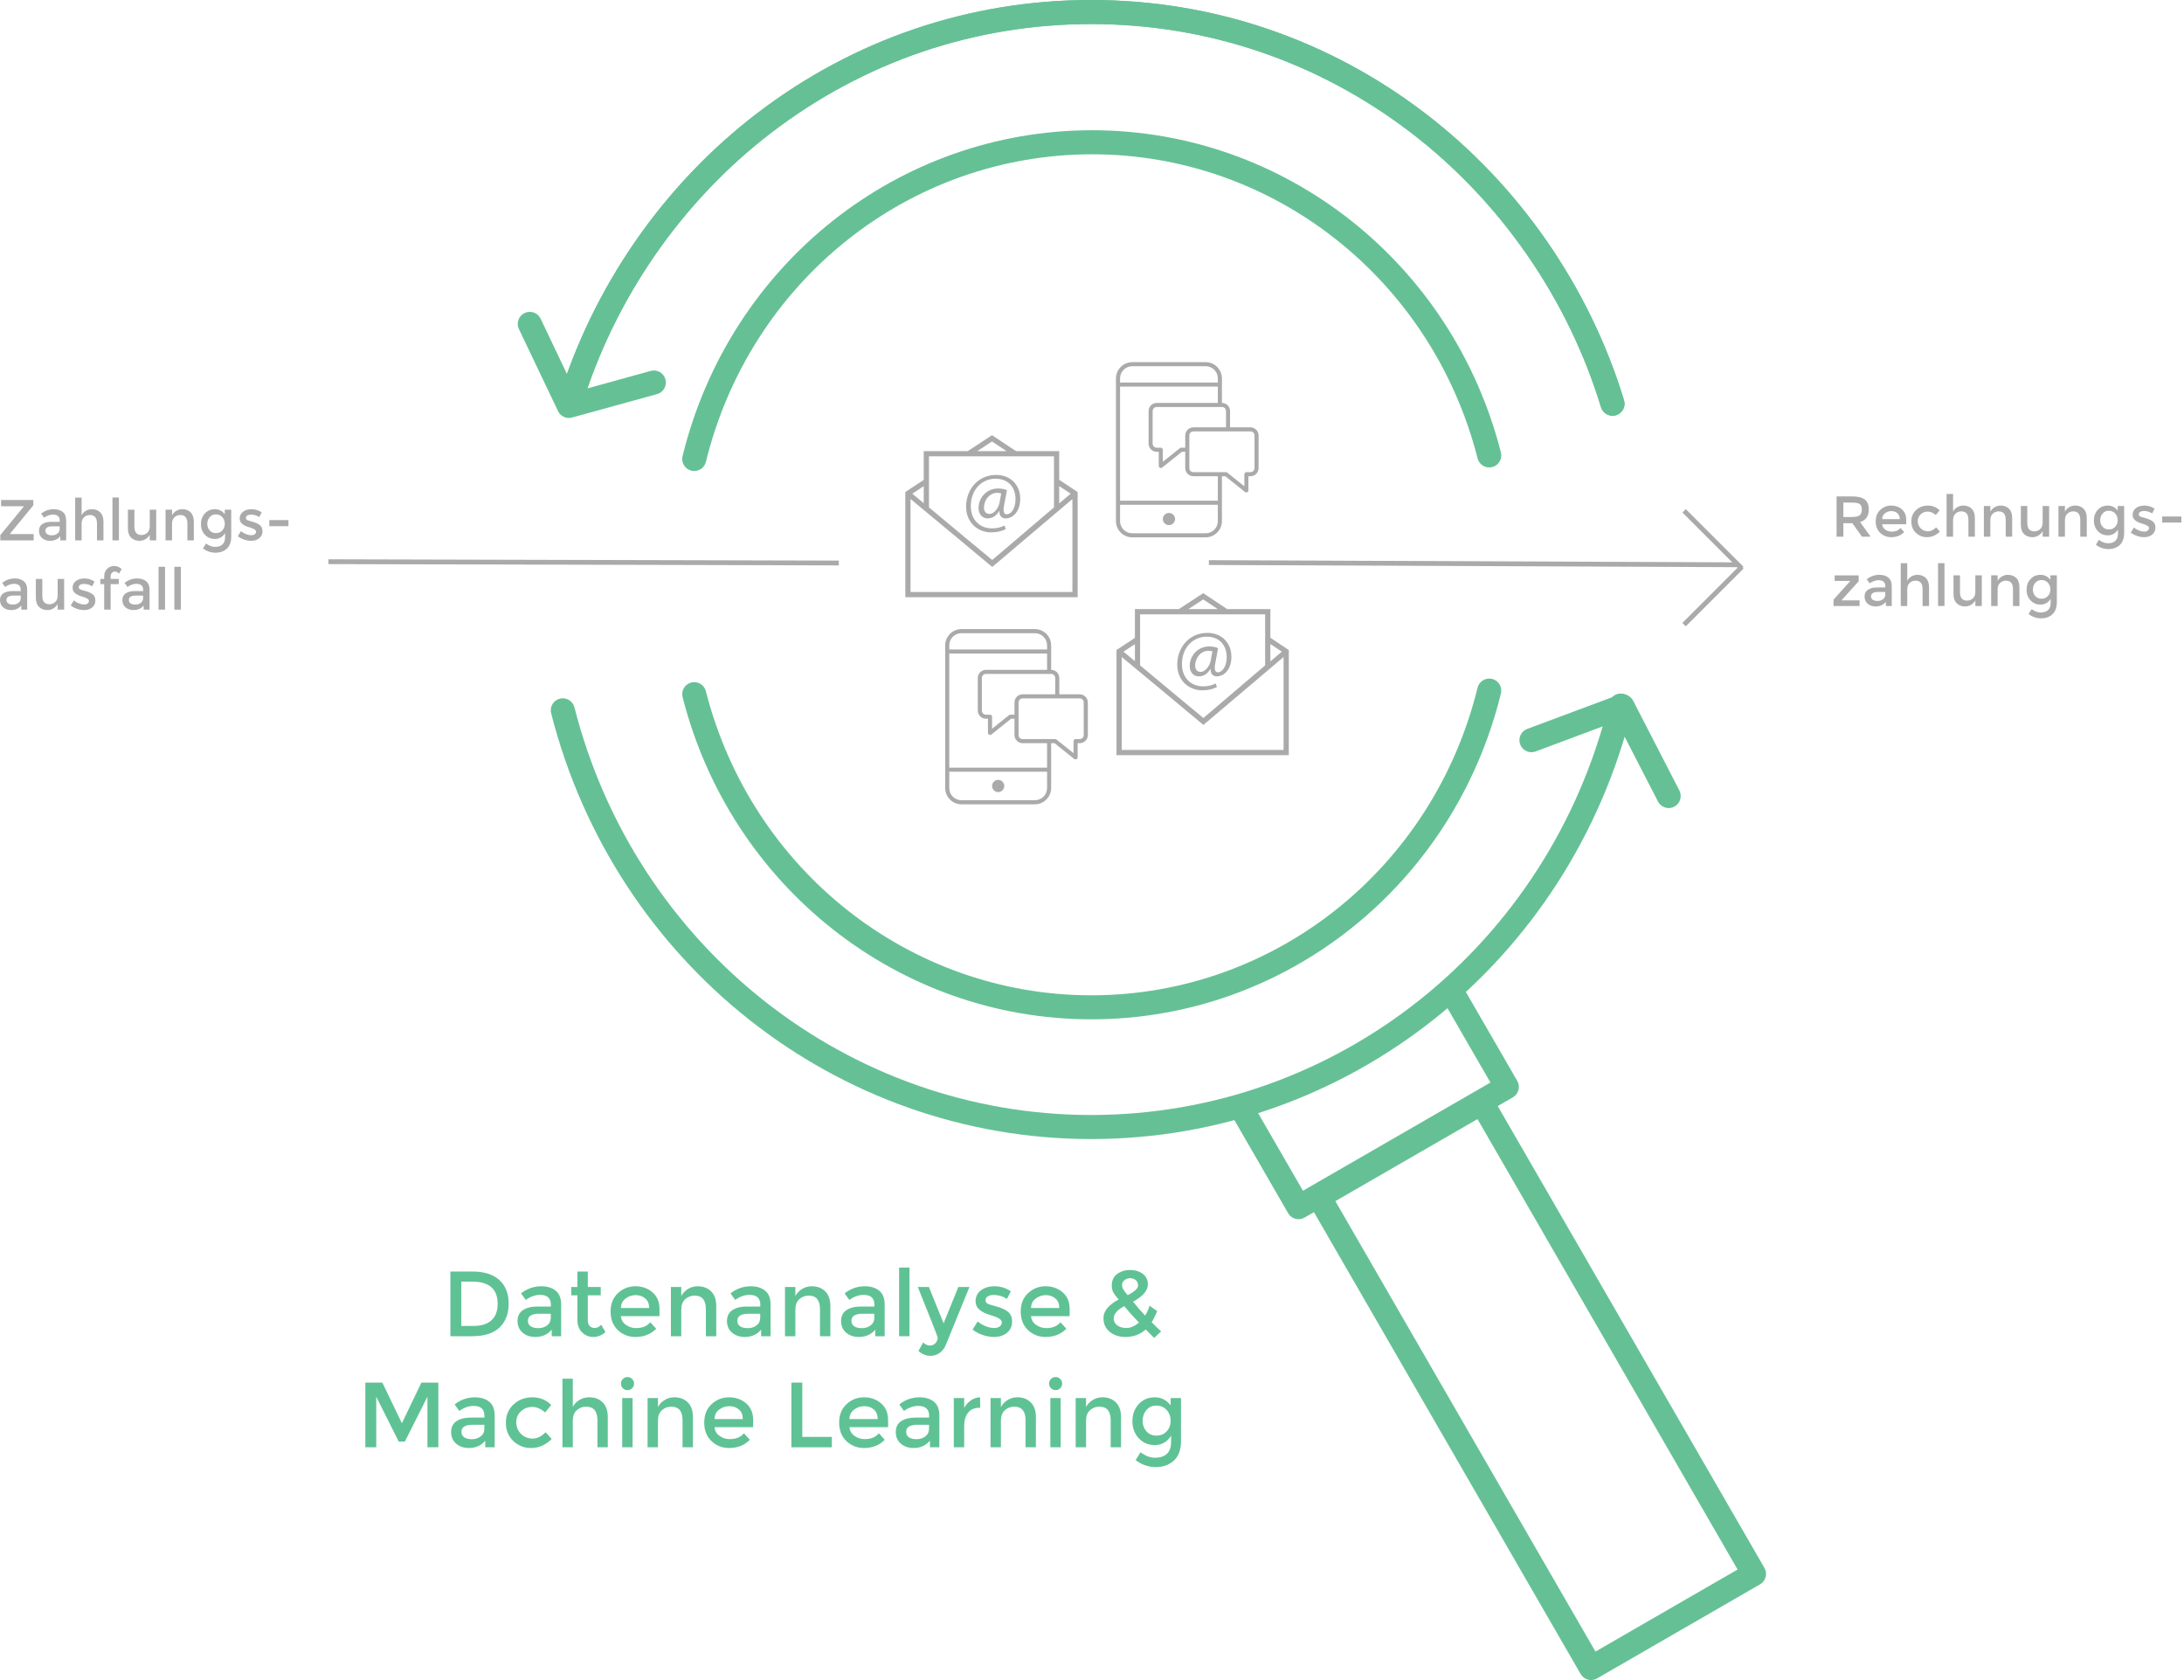 <?xml version="1.0" encoding="utf-8"?>
<svg height="500" width="650" xmlns:xlink="http://www.w3.org/1999/xlink" xmlns="http://www.w3.org/2000/svg" viewBox="0 0 650 500">
    <path fill="#5fc295" fill-rule="evenodd" d="M 148.11 388.03 C 148.11 383.63 145.59 381.42 140.54 381.42 L 137.29 381.42 L 137.29 394.61 L 140.89 394.61 C 143.23 394.61 145.01 394.06 146.25 392.95 C 147.49 391.84 148.11 390.2 148.11 388.03 L 148.11 388.03 Z M 148.61 380.94 C 150.46 382.62 151.39 384.96 151.39 387.95 C 151.39 390.94 150.49 393.31 148.69 395.05 C 146.89 396.8 144.14 397.67 140.43 397.67 L 134.04 397.67 L 134.04 378.42 L 140.65 378.42 C 144.1 378.42 146.75 379.26 148.61 380.94 L 148.61 380.94 Z M 148.61 380.94" />
    <path fill="#5fc295" fill-rule="evenodd" d="M 163.92 392.22 L 163.92 390.98 L 160.45 390.98 C 158.23 390.98 157.12 391.68 157.12 393.07 C 157.12 393.79 157.39 394.33 157.94 394.71 C 158.5 395.09 159.26 395.27 160.25 395.27 C 161.23 395.27 162.09 395 162.82 394.45 C 163.55 393.9 163.92 393.15 163.92 392.22 L 163.92 392.22 Z M 167.01 397.67 L 164.2 397.67 L 164.2 395.71 C 162.99 397.17 161.36 397.89 159.32 397.89 C 157.8 397.89 156.54 397.46 155.53 396.6 C 154.53 395.73 154.03 394.58 154.03 393.14 C 154.03 391.7 154.57 390.62 155.63 389.91 C 156.7 389.19 158.14 388.83 159.95 388.83 L 163.95 388.83 L 163.95 388.28 C 163.95 386.34 162.87 385.36 160.7 385.36 C 159.34 385.36 157.93 385.86 156.46 386.85 L 155.08 384.92 C 156.86 383.51 158.88 382.8 161.14 382.8 C 162.87 382.8 164.28 383.24 165.37 384.11 C 166.46 384.98 167.01 386.35 167.01 388.22 L 167.01 397.67 Z M 167.01 397.67" />
    <path fill="#5fc295" fill-rule="evenodd" d="M 174.94 385.5 L 174.94 392.93 C 174.94 393.63 175.12 394.19 175.49 394.6 C 175.86 395.01 176.37 395.22 177.03 395.22 C 177.69 395.22 178.33 394.9 178.93 394.25 L 180.2 396.43 C 179.12 397.4 177.92 397.89 176.61 397.89 C 175.29 397.89 174.17 397.44 173.25 396.53 C 172.32 395.62 171.85 394.39 171.85 392.85 L 171.85 385.5 L 170.01 385.5 L 170.01 383.02 L 171.85 383.02 L 171.85 378.42 L 174.94 378.42 L 174.94 383.02 L 178.79 383.02 L 178.79 385.5 L 174.94 385.5 Z M 174.94 385.5" />
    <path fill="#5fc295" fill-rule="evenodd" d="M 184.8 389.27 L 193.2 389.27 C 193.2 388.04 192.82 387.09 192.04 386.44 C 191.27 385.77 190.32 385.44 189.19 385.44 C 188.06 385.44 187.05 385.79 186.15 386.48 C 185.25 387.16 184.8 388.1 184.8 389.27 L 184.8 389.27 Z M 196.28 391.69 L 184.8 391.69 C 184.87 392.76 185.36 393.62 186.26 394.27 C 187.16 394.92 188.19 395.25 189.34 395.25 C 191.18 395.25 192.58 394.67 193.53 393.51 L 195.29 395.44 C 193.71 397.07 191.66 397.89 189.12 397.89 C 187.07 397.89 185.32 397.21 183.88 395.84 C 182.44 394.47 181.72 392.64 181.72 390.33 C 181.72 388.03 182.45 386.2 183.92 384.84 C 185.39 383.48 187.12 382.8 189.11 382.8 C 191.1 382.8 192.8 383.4 194.19 384.6 C 195.59 385.81 196.28 387.46 196.28 389.57 L 196.28 391.69 Z M 196.28 391.69" />
    <path fill="#5fc295" fill-rule="evenodd" d="M 202.76 389.74 L 202.76 397.67 L 199.67 397.67 L 199.67 383.02 L 202.76 383.02 L 202.76 385.69 C 203.25 384.79 203.94 384.09 204.81 383.57 C 205.68 383.06 206.62 382.8 207.63 382.8 C 209.29 382.8 210.62 383.31 211.64 384.31 C 212.66 385.32 213.17 386.78 213.17 388.69 L 213.17 397.67 L 210.08 397.67 L 210.08 389.63 C 210.08 386.93 208.96 385.58 206.72 385.58 C 205.66 385.58 204.73 385.94 203.94 386.64 C 203.15 387.35 202.76 388.38 202.76 389.74" />
    <path fill="#5fc295" fill-rule="evenodd" d="M 226.25 392.22 L 226.25 390.98 L 222.78 390.98 C 220.56 390.98 219.45 391.68 219.45 393.07 C 219.45 393.79 219.72 394.33 220.27 394.71 C 220.83 395.09 221.59 395.27 222.58 395.27 C 223.56 395.27 224.42 395 225.15 394.45 C 225.88 393.9 226.25 393.15 226.25 392.22 L 226.25 392.22 Z M 229.34 397.67 L 226.53 397.67 L 226.53 395.71 C 225.32 397.17 223.69 397.89 221.65 397.89 C 220.13 397.89 218.87 397.46 217.86 396.6 C 216.86 395.73 216.36 394.58 216.36 393.14 C 216.36 391.7 216.9 390.62 217.96 389.91 C 219.03 389.19 220.47 388.83 222.28 388.83 L 226.28 388.83 L 226.28 388.28 C 226.28 386.34 225.2 385.36 223.03 385.36 C 221.67 385.36 220.26 385.86 218.79 386.85 L 217.41 384.92 C 219.19 383.51 221.21 382.8 223.47 382.8 C 225.2 382.8 226.61 383.24 227.7 384.11 C 228.79 384.98 229.34 386.35 229.34 388.22 L 229.34 397.67 Z M 229.34 397.67" />
    <path fill="#5fc295" fill-rule="evenodd" d="M 236.72 389.74 L 236.72 397.67 L 233.63 397.67 L 233.63 383.02 L 236.72 383.02 L 236.72 385.69 C 237.21 384.79 237.9 384.09 238.77 383.57 C 239.64 383.06 240.58 382.8 241.59 382.8 C 243.25 382.8 244.58 383.31 245.6 384.31 C 246.62 385.32 247.13 386.78 247.13 388.69 L 247.13 397.67 L 244.04 397.67 L 244.04 389.63 C 244.04 386.93 242.92 385.58 240.69 385.58 C 239.62 385.58 238.69 385.94 237.9 386.64 C 237.11 387.35 236.72 388.38 236.72 389.74" />
    <path fill="#5fc295" fill-rule="evenodd" d="M 260.21 392.22 L 260.21 390.98 L 256.74 390.98 C 254.52 390.98 253.41 391.68 253.41 393.07 C 253.41 393.79 253.68 394.33 254.23 394.71 C 254.79 395.09 255.55 395.27 256.54 395.27 C 257.52 395.27 258.38 395 259.11 394.45 C 259.84 393.9 260.21 393.15 260.21 392.22 L 260.21 392.22 Z M 263.3 397.67 L 260.49 397.67 L 260.49 395.71 C 259.28 397.17 257.65 397.89 255.61 397.89 C 254.09 397.89 252.83 397.46 251.82 396.6 C 250.82 395.73 250.32 394.58 250.32 393.14 C 250.32 391.7 250.86 390.62 251.92 389.91 C 252.99 389.19 254.43 388.83 256.24 388.83 L 260.24 388.83 L 260.24 388.28 C 260.24 386.34 259.16 385.36 256.99 385.36 C 255.63 385.36 254.22 385.86 252.75 386.85 L 251.37 384.92 C 253.15 383.51 255.17 382.8 257.43 382.8 C 259.16 382.8 260.57 383.24 261.66 384.11 C 262.75 384.98 263.3 386.35 263.3 388.22 L 263.3 397.67 Z M 263.3 397.67" />
    <path fill="#5fc295" fill-rule="evenodd" d="M 267.59 397.67 L 270.68 397.67 L 270.68 377.24 L 267.59 377.24 L 267.59 397.67 Z M 267.59 397.67" />
    <path fill="#5fc295" fill-rule="evenodd" d="M 276.99 403.51 C 275.64 403.51 274.43 403.02 273.35 402.05 L 274.75 399.54 C 275.4 400.15 276.06 400.45 276.75 400.45 C 277.44 400.45 278 400.2 278.43 399.71 C 278.86 399.21 279.08 398.67 279.08 398.08 C 279.08 397.82 277.1 392.8 273.16 383.02 L 276.46 383.02 L 280.84 393.82 L 285.22 383.02 L 288.53 383.02 L 281.42 400.42 C 281 401.38 280.39 402.13 279.6 402.68 C 278.81 403.23 277.94 403.51 276.99 403.51" />
    <path fill="#5fc295" fill-rule="evenodd" d="M 301.22 393.29 C 301.22 394.69 300.72 395.8 299.71 396.64 C 298.7 397.47 297.4 397.89 295.82 397.89 C 294.76 397.89 293.65 397.7 292.51 397.31 C 291.36 396.93 290.34 396.39 289.46 395.69 L 290.95 393.29 C 292.66 394.58 294.31 395.22 295.91 395.22 C 296.6 395.22 297.16 395.06 297.56 394.74 C 297.96 394.42 298.17 394.01 298.17 393.51 C 298.17 392.78 297.19 392.12 295.25 391.53 C 295.1 391.47 294.99 391.44 294.92 391.42 C 291.87 390.59 290.34 389.22 290.34 387.29 C 290.34 385.93 290.87 384.84 291.93 384.02 C 292.98 383.21 294.36 382.8 296.05 382.8 C 297.73 382.8 299.33 383.3 300.84 384.29 L 299.68 386.57 C 298.49 385.78 297.19 385.39 295.8 385.39 C 295.06 385.39 294.47 385.52 294.01 385.79 C 293.55 386.05 293.32 386.45 293.32 386.99 C 293.32 387.46 293.56 387.81 294.03 388.03 C 294.36 388.2 294.83 388.35 295.43 388.5 C 296.02 388.65 296.55 388.79 297.01 388.94 C 297.47 389.09 297.91 389.25 298.34 389.44 C 298.78 389.62 299.24 389.88 299.74 390.21 C 300.73 390.87 301.22 391.9 301.22 393.29" />
    <path fill="#5fc295" fill-rule="evenodd" d="M 306.87 389.27 L 315.27 389.27 C 315.27 388.04 314.89 387.09 314.11 386.44 C 313.34 385.77 312.39 385.44 311.26 385.44 C 310.13 385.44 309.12 385.79 308.22 386.48 C 307.32 387.16 306.87 388.1 306.87 389.27 L 306.87 389.27 Z M 318.35 391.69 L 306.87 391.69 C 306.94 392.76 307.43 393.62 308.33 394.27 C 309.23 394.92 310.26 395.25 311.41 395.25 C 313.25 395.25 314.65 394.67 315.6 393.51 L 317.36 395.44 C 315.78 397.07 313.73 397.89 311.19 397.89 C 309.14 397.89 307.39 397.21 305.95 395.84 C 304.51 394.47 303.79 392.64 303.79 390.33 C 303.79 388.03 304.52 386.2 305.99 384.84 C 307.46 383.48 309.19 382.8 311.18 382.8 C 313.17 382.8 314.87 383.4 316.26 384.6 C 317.66 385.81 318.35 387.46 318.35 389.57 L 318.35 391.69 Z M 318.35 391.69" />
    <path fill="#5fc295" fill-rule="evenodd" d="M 336.33 380.4 C 335.71 380.4 335.16 380.6 334.67 380.98 C 334.19 381.37 333.94 381.82 333.94 382.33 C 333.94 382.85 334.07 383.31 334.32 383.72 C 334.56 384.14 334.99 384.71 335.6 385.44 C 337.67 384.42 338.71 383.46 338.71 382.58 C 338.71 381.85 338.47 381.3 337.98 380.94 C 337.49 380.58 336.94 380.4 336.33 380.4 M 332.51 394.43 C 333.21 394.96 334.14 395.22 335.29 395.22 C 336.45 395.22 337.68 394.69 338.98 393.62 C 337.13 391.68 335.66 390.04 334.58 388.72 C 332.5 389.84 331.46 391.07 331.46 392.41 C 331.46 393.24 331.81 393.91 332.51 394.43 M 334.91 397.89 C 333.11 397.89 331.57 397.39 330.31 396.39 C 329.04 395.39 328.41 394.02 328.41 392.27 C 328.41 390.2 329.91 388.35 332.92 386.74 C 332.17 385.87 331.64 385.17 331.34 384.62 C 331.04 384.07 330.89 383.37 330.89 382.52 C 330.89 381.06 331.43 379.93 332.51 379.14 C 333.59 378.35 334.87 377.95 336.34 377.95 C 337.81 377.95 339.06 378.33 340.09 379.08 C 341.11 379.84 341.63 380.89 341.63 382.25 C 341.63 384.07 340.16 385.78 337.22 387.4 C 338.69 389.2 339.88 390.57 340.8 391.53 C 341.37 390.69 341.81 389.7 342.12 388.58 L 344.38 390.18 C 343.9 391.45 343.36 392.56 342.76 393.51 C 343.49 394.27 344.43 395.17 345.57 396.24 L 343.5 398.17 L 340.97 395.66 C 339.35 397.15 337.33 397.89 334.91 397.89" />
    <path fill="#5fc295" fill-rule="evenodd" d="M 111.98 430.72 L 108.73 430.72 L 108.73 411.47 L 113.79 411.47 L 119.61 423.56 L 125.42 411.47 L 130.46 411.47 L 130.46 430.72 L 127.21 430.72 L 127.21 415.68 L 120.49 429.04 L 118.67 429.04 L 111.98 415.68 L 111.98 430.72 Z M 111.98 430.72" />
    <path fill="#5fc295" fill-rule="evenodd" d="M 144.15 425.26 L 144.15 424.02 L 140.68 424.02 C 138.45 424.02 137.34 424.72 137.34 426.12 C 137.34 426.83 137.62 427.38 138.17 427.76 C 138.72 428.13 139.49 428.32 140.47 428.32 C 141.45 428.32 142.31 428.04 143.04 427.49 C 143.78 426.94 144.15 426.2 144.15 425.26 L 144.15 425.26 Z M 147.23 430.72 L 144.42 430.72 L 144.42 428.76 C 143.21 430.21 141.59 430.94 139.55 430.94 C 138.02 430.94 136.76 430.5 135.76 429.64 C 134.76 428.78 134.26 427.63 134.26 426.19 C 134.26 424.75 134.79 423.67 135.86 422.95 C 136.92 422.24 138.36 421.88 140.18 421.88 L 144.17 421.88 L 144.17 421.33 C 144.17 419.38 143.09 418.41 140.92 418.41 C 139.56 418.41 138.15 418.9 136.68 419.89 L 135.31 417.97 C 137.09 416.55 139.11 415.85 141.36 415.85 C 143.09 415.85 144.5 416.28 145.59 417.15 C 146.68 418.03 147.23 419.4 147.23 421.27 L 147.23 430.72 Z M 147.23 430.72" />
    <path fill="#5fc295" fill-rule="evenodd" d="M 158.03 430.94 C 155.99 430.94 154.24 430.24 152.77 428.86 C 151.3 427.47 150.56 425.66 150.56 423.42 C 150.56 421.18 151.33 419.36 152.86 417.95 C 154.4 416.55 156.27 415.85 158.47 415.85 C 160.67 415.85 162.54 416.61 164.06 418.13 L 162.24 420.36 C 160.97 419.26 159.7 418.71 158.41 418.71 C 157.13 418.71 156.01 419.14 155.07 419.99 C 154.12 420.84 153.65 421.95 153.65 423.29 C 153.65 424.64 154.12 425.79 155.05 426.72 C 155.99 427.66 157.14 428.13 158.51 428.13 C 159.88 428.13 161.17 427.5 162.38 426.25 L 164.2 428.24 C 162.42 430.04 160.36 430.94 158.03 430.94" />
    <path fill="#5fc295" fill-rule="evenodd" d="M 170.48 422.79 L 170.48 430.72 L 167.39 430.72 L 167.39 410.31 L 170.48 410.31 L 170.48 418.74 C 170.92 417.84 171.58 417.13 172.47 416.62 C 173.36 416.1 174.32 415.84 175.35 415.84 C 177.01 415.84 178.34 416.35 179.36 417.36 C 180.38 418.37 180.89 419.83 180.89 421.74 L 180.89 430.72 L 177.8 430.72 L 177.8 422.68 C 177.8 419.98 176.68 418.63 174.44 418.63 C 173.38 418.63 172.45 418.98 171.66 419.69 C 170.87 420.39 170.48 421.43 170.48 422.79" />
    <path fill="#5fc295" fill-rule="evenodd" d="M 185.18 430.72 L 188.27 430.72 L 188.27 416.07 L 185.18 416.07 L 185.18 430.72 Z M 185.38 413.15 C 184.99 412.76 184.8 412.3 184.8 411.77 C 184.8 411.24 184.99 410.78 185.38 410.39 C 185.76 410.01 186.22 409.82 186.75 409.82 C 187.29 409.82 187.75 410.01 188.13 410.39 C 188.52 410.78 188.71 411.24 188.71 411.77 C 188.71 412.3 188.52 412.76 188.13 413.15 C 187.75 413.53 187.29 413.72 186.75 413.72 C 186.22 413.72 185.76 413.53 185.38 413.15 L 185.38 413.15 Z M 185.38 413.15" />
    <path fill="#5fc295" fill-rule="evenodd" d="M 195.82 422.79 L 195.82 430.72 L 192.73 430.72 L 192.73 416.07 L 195.82 416.07 L 195.82 418.74 C 196.31 417.84 197 417.13 197.87 416.62 C 198.74 416.1 199.68 415.84 200.69 415.84 C 202.34 415.84 203.68 416.35 204.7 417.36 C 205.72 418.37 206.23 419.83 206.23 421.74 L 206.23 430.72 L 203.14 430.72 L 203.14 422.68 C 203.14 419.98 202.02 418.63 199.78 418.63 C 198.72 418.63 197.79 418.98 197 419.69 C 196.21 420.39 195.82 421.43 195.82 422.79" />
    <path fill="#5fc295" fill-rule="evenodd" d="M 212.67 422.32 L 221.07 422.32 C 221.07 421.09 220.69 420.14 219.92 419.48 C 219.15 418.82 218.19 418.49 217.07 418.49 C 215.94 418.49 214.92 418.83 214.02 419.52 C 213.12 420.21 212.67 421.14 212.67 422.32 L 212.67 422.32 Z M 224.16 424.74 L 212.67 424.74 C 212.75 425.81 213.23 426.66 214.13 427.31 C 215.03 427.97 216.06 428.29 217.22 428.29 C 219.05 428.29 220.45 427.72 221.4 426.56 L 223.17 428.49 C 221.59 430.12 219.53 430.94 217 430.94 C 214.94 430.94 213.19 430.25 211.75 428.88 C 210.31 427.52 209.59 425.68 209.59 423.38 C 209.59 421.07 210.32 419.24 211.79 417.88 C 213.26 416.52 214.99 415.85 216.98 415.85 C 218.97 415.85 220.67 416.45 222.07 417.65 C 223.46 418.85 224.16 420.51 224.16 422.62 L 224.16 424.74 Z M 224.16 424.74" />
    <path fill="#5fc295" fill-rule="evenodd" d="M 235.53 430.72 L 235.53 411.47 L 238.78 411.47 L 238.78 427.63 L 247.57 427.63 L 247.57 430.72 L 235.53 430.72 Z M 235.53 430.72" />
    <path fill="#5fc295" fill-rule="evenodd" d="M 252.83 422.32 L 261.23 422.32 C 261.23 421.09 260.85 420.14 260.07 419.48 C 259.3 418.82 258.35 418.49 257.22 418.49 C 256.09 418.49 255.08 418.83 254.18 419.52 C 253.28 420.21 252.83 421.14 252.83 422.32 L 252.83 422.32 Z M 264.31 424.74 L 252.83 424.74 C 252.9 425.81 253.39 426.66 254.29 427.31 C 255.19 427.97 256.22 428.29 257.37 428.29 C 259.21 428.29 260.61 427.72 261.56 426.56 L 263.32 428.49 C 261.74 430.12 259.69 430.94 257.15 430.94 C 255.1 430.94 253.35 430.25 251.91 428.88 C 250.47 427.52 249.75 425.68 249.75 423.38 C 249.75 421.07 250.48 419.24 251.95 417.88 C 253.42 416.52 255.15 415.85 257.14 415.85 C 259.13 415.85 260.83 416.45 262.22 417.65 C 263.62 418.85 264.31 420.51 264.31 422.62 L 264.31 424.74 Z M 264.31 424.74" />
    <path fill="#5fc295" fill-rule="evenodd" d="M 276.49 425.26 L 276.49 424.02 L 273.02 424.02 C 270.8 424.02 269.69 424.72 269.69 426.12 C 269.69 426.83 269.96 427.38 270.51 427.76 C 271.06 428.13 271.83 428.32 272.81 428.32 C 273.79 428.32 274.65 428.04 275.39 427.49 C 276.12 426.94 276.49 426.2 276.49 425.26 L 276.49 425.26 Z M 279.57 430.72 L 276.76 430.72 L 276.76 428.76 C 275.55 430.21 273.93 430.94 271.89 430.94 C 270.37 430.94 269.1 430.5 268.1 429.64 C 267.1 428.78 266.6 427.63 266.6 426.19 C 266.6 424.75 267.13 423.67 268.2 422.95 C 269.26 422.24 270.71 421.88 272.52 421.88 L 276.52 421.88 L 276.52 421.33 C 276.52 419.38 275.43 418.41 273.27 418.41 C 271.91 418.41 270.49 418.9 269.02 419.89 L 267.65 417.97 C 269.43 416.55 271.45 415.85 273.71 415.85 C 275.43 415.85 276.84 416.28 277.94 417.15 C 279.03 418.03 279.57 419.4 279.57 421.27 L 279.57 430.72 Z M 279.57 430.72" />
    <path fill="#5fc295" fill-rule="evenodd" d="M 291.56 418.96 C 290.03 418.96 288.88 419.45 288.11 420.44 C 287.34 421.43 286.96 422.77 286.96 424.44 L 286.96 430.72 L 283.87 430.72 L 283.87 416.07 L 286.96 416.07 L 286.96 419.01 C 287.45 418.09 288.13 417.34 288.98 416.75 C 289.83 416.17 290.74 415.86 291.69 415.85 L 291.72 418.96 L 291.56 418.96 Z M 291.56 418.96" />
    <path fill="#5fc295" fill-rule="evenodd" d="M 297.89 422.79 L 297.89 430.72 L 294.8 430.72 L 294.8 416.07 L 297.89 416.07 L 297.89 418.74 C 298.39 417.84 299.07 417.13 299.94 416.62 C 300.81 416.1 301.76 415.84 302.76 415.84 C 304.42 415.84 305.75 416.35 306.77 417.36 C 307.79 418.37 308.3 419.83 308.3 421.74 L 308.3 430.72 L 305.22 430.72 L 305.22 422.68 C 305.22 419.98 304.1 418.63 301.86 418.63 C 300.79 418.63 299.86 418.98 299.07 419.69 C 298.28 420.39 297.89 421.43 297.89 422.79" />
    <path fill="#5fc295" fill-rule="evenodd" d="M 312.6 430.72 L 315.68 430.72 L 315.68 416.07 L 312.6 416.07 L 312.6 430.72 Z M 312.79 413.15 C 312.41 412.76 312.21 412.3 312.21 411.77 C 312.21 411.24 312.41 410.78 312.79 410.39 C 313.18 410.01 313.64 409.82 314.17 409.82 C 314.7 409.82 315.16 410.01 315.54 410.39 C 315.93 410.78 316.12 411.24 316.12 411.77 C 316.12 412.3 315.93 412.76 315.54 413.15 C 315.16 413.53 314.7 413.72 314.17 413.72 C 313.64 413.72 313.18 413.53 312.79 413.15 L 312.79 413.15 Z M 312.79 413.15" />
    <path fill="#5fc295" fill-rule="evenodd" d="M 323.23 422.79 L 323.23 430.72 L 320.14 430.72 L 320.14 416.07 L 323.23 416.07 L 323.23 418.74 C 323.72 417.84 324.41 417.13 325.28 416.62 C 326.15 416.1 327.09 415.84 328.1 415.84 C 329.76 415.84 331.09 416.35 332.11 417.36 C 333.13 418.37 333.64 419.83 333.64 421.74 L 333.64 430.72 L 330.56 430.72 L 330.56 422.68 C 330.56 419.98 329.44 418.63 327.2 418.63 C 326.13 418.63 325.2 418.98 324.41 419.69 C 323.62 420.39 323.23 421.43 323.23 422.79" />
    <path fill="#5fc295" fill-rule="evenodd" d="M 340.06 422.83 C 340.06 424.03 340.43 425.07 341.17 425.94 C 341.92 426.81 342.92 427.25 344.18 427.25 C 345.43 427.25 346.45 426.82 347.23 425.98 C 348.01 425.14 348.4 424.08 348.4 422.83 C 348.4 421.57 348.01 420.5 347.22 419.63 C 346.43 418.76 345.41 418.32 344.16 418.32 C 342.91 418.32 341.92 418.77 341.17 419.67 C 340.43 420.57 340.06 421.62 340.06 422.83 L 340.06 422.83 Z M 351.49 416.07 L 351.49 428.84 C 351.49 431.43 350.79 433.37 349.38 434.67 C 347.98 435.96 346.17 436.61 343.97 436.61 C 341.77 436.61 339.77 435.92 337.99 434.54 L 339.45 432.2 C 340.88 433.29 342.33 433.83 343.79 433.83 C 345.25 433.83 346.41 433.45 347.26 432.7 C 348.11 431.95 348.54 430.74 348.54 429.09 L 348.54 427.22 C 348.08 428.08 347.43 428.77 346.57 429.28 C 345.72 429.8 344.76 430.06 343.69 430.06 C 341.75 430.06 340.15 429.38 338.9 428.02 C 337.65 426.66 337.03 424.97 337.03 422.95 C 337.03 420.93 337.65 419.24 338.9 417.88 C 340.15 416.53 341.74 415.85 343.68 415.85 C 345.62 415.85 347.19 416.65 348.4 418.24 L 348.4 416.07 L 351.49 416.07 Z M 351.49 416.07" />
    <path fill="#65c195" fill-rule="evenodd" d="M 496.64 240.48 C 495.34 240.48 494.09 239.77 493.45 238.54 L 481.14 214.63 L 457.03 223.64 C 455.18 224.33 453.12 223.39 452.43 221.54 C 451.74 219.68 452.68 217.62 454.53 216.93 L 481.62 206.82 C 483.31 206.18 485.22 206.92 486.05 208.53 L 499.82 235.26 C 500.72 237.02 500.03 239.18 498.28 240.08 C 497.75 240.35 497.19 240.48 496.64 240.48" />
    <path fill="#65c195" fill-rule="evenodd" d="M 169.31 124.39 C 167.96 124.39 166.68 123.62 166.08 122.35 L 154.44 97.93 C 153.59 96.14 154.35 94.01 156.13 93.16 C 157.92 92.31 160.06 93.07 160.9 94.85 L 171.25 116.57 L 193.65 110.39 C 195.55 109.86 197.53 110.98 198.05 112.88 C 198.58 114.79 197.46 116.76 195.55 117.29 L 170.26 124.26 C 169.95 124.35 169.63 124.39 169.31 124.39" />
    <path fill="#65c195" fill-rule="evenodd" d="M 169.5 123.99 C 169.15 123.99 168.8 123.94 168.46 123.84 C 166.57 123.26 165.5 121.27 166.07 119.37 C 176.32 85.53 197.34 55.13 225.25 33.78 C 254.14 11.68 288.55 0 324.75 0 C 360.9 0 395.27 11.65 424.13 33.7 C 452.02 55 473.05 85.33 483.34 119.11 C 483.92 121 482.85 123 480.96 123.58 C 479.07 124.16 477.07 123.09 476.49 121.2 C 466.64 88.84 446.5 59.79 419.79 39.38 C 392.18 18.3 359.31 7.16 324.75 7.16 C 290.13 7.16 257.23 18.33 229.6 39.46 C 202.87 59.91 182.74 89.03 172.92 121.45 C 172.45 122.99 171.03 123.99 169.5 123.99" />
    <path fill="#65c195" fill-rule="evenodd" d="M 169.5 123.99 C 169.15 123.99 168.8 123.94 168.46 123.84 C 166.57 123.26 165.5 121.27 166.07 119.37 C 176.32 85.53 197.34 55.13 225.25 33.78 C 254.14 11.68 288.55 0 324.75 0 C 360.9 0 395.27 11.65 424.13 33.7 C 452.02 55 473.05 85.33 483.34 119.11 C 483.92 121 482.85 123 480.96 123.58 C 479.07 124.16 477.07 123.09 476.49 121.2 C 466.64 88.84 446.5 59.79 419.79 39.38 C 392.18 18.3 359.31 7.16 324.75 7.16 C 290.13 7.16 257.23 18.33 229.6 39.46 C 202.87 59.91 182.74 89.03 172.92 121.45 C 172.45 122.99 171.03 123.99 169.5 123.99" />
    <path fill="#65c195" fill-rule="evenodd" d="M 324.75 338.99 C 249.13 338.99 183.04 286.88 164.03 212.28 C 163.54 210.36 164.69 208.41 166.61 207.93 C 168.52 207.44 170.47 208.59 170.96 210.51 C 189.16 281.94 252.4 331.83 324.75 331.83 C 397.75 331.83 461.14 281.37 478.88 209.13 C 479.35 207.21 481.28 206.03 483.21 206.5 C 485.13 206.98 486.3 208.91 485.83 210.83 C 467.3 286.29 401.06 338.99 324.75 338.99" />
    <path fill="#aaaaaa" fill-rule="evenodd" d="M 297.07 232.09 C 296.07 232.09 295.26 232.9 295.26 233.91 C 295.26 234.91 296.07 235.73 297.07 235.73 C 298.08 235.73 298.89 234.91 298.89 233.91 C 298.89 232.9 298.08 232.09 297.07 232.09 L 297.07 232.09 Z M 282.52 229.66 L 311.63 229.66 L 311.63 234.51 C 311.63 236.54 310.02 238.15 307.99 238.15 L 286.16 238.15 C 284.13 238.15 282.52 236.54 282.52 234.51 L 282.52 229.66 Z M 304.35 207.84 L 321.33 207.84 C 322.01 207.84 322.54 208.37 322.54 209.05 L 322.54 218.75 C 322.54 219.43 322.01 219.96 321.33 219.96 L 320.12 219.96 C 319.8 219.96 319.51 220.25 319.51 220.57 L 319.51 224.15 L 314.43 220.1 C 314.33 220.01 314.19 219.96 314.05 219.96 L 304.35 219.96 C 303.67 219.96 303.14 219.43 303.14 218.75 L 303.14 209.05 C 303.14 208.37 303.67 207.84 304.35 207.84 L 304.35 207.84 Z M 293.44 200.56 L 312.84 200.56 C 313.52 200.56 314.05 201.09 314.05 201.77 L 314.05 206.63 L 304.35 206.63 C 303.02 206.63 301.93 207.72 301.93 209.05 L 301.93 212.69 L 300.71 212.69 C 300.58 212.69 300.44 212.74 300.33 212.82 L 295.26 216.87 L 295.26 213.29 C 295.26 212.98 294.97 212.69 294.65 212.69 L 293.44 212.69 C 292.75 212.69 292.22 212.16 292.22 211.48 L 292.22 201.77 C 292.22 201.09 292.75 200.56 293.44 200.56 L 293.44 200.56 Z M 282.52 194.5 L 311.63 194.5 L 311.63 199.35 L 293.44 199.35 C 292.1 199.35 291.01 200.44 291.01 201.77 L 291.01 211.48 C 291.01 212.81 292.1 213.9 293.44 213.9 L 294.04 213.9 L 294.04 218.14 C 294.04 218.6 294.67 218.9 295.03 218.62 L 300.92 213.9 L 301.93 213.9 L 301.93 218.75 C 301.93 220.08 303.02 221.18 304.35 221.18 L 311.63 221.18 L 311.63 228.45 L 282.52 228.45 L 282.52 194.5 Z M 286.16 188.44 L 307.99 188.44 C 310.02 188.44 311.63 190.05 311.63 192.07 L 311.63 193.29 L 282.52 193.29 L 282.52 192.07 C 282.52 190.05 284.13 188.44 286.16 188.44 L 286.16 188.44 Z M 286.16 187.22 C 283.48 187.22 281.31 189.4 281.31 192.07 L 281.31 234.51 C 281.31 237.19 283.48 239.37 286.16 239.37 L 307.99 239.37 C 310.67 239.37 312.84 237.19 312.84 234.51 L 312.84 229.17 C 312.86 229.1 312.86 229.02 312.84 228.94 L 312.84 221.18 L 313.85 221.18 L 319.74 225.89 C 320.09 226.18 320.73 225.87 320.73 225.42 L 320.73 221.18 L 321.33 221.18 C 322.67 221.18 323.76 220.08 323.76 218.75 L 323.76 209.05 C 323.76 207.72 322.67 206.63 321.33 206.63 L 315.27 206.63 L 315.27 201.77 C 315.27 200.44 314.18 199.35 312.84 199.35 L 312.84 192.07 C 312.84 189.4 310.67 187.22 307.99 187.22 L 286.16 187.22 Z M 286.16 187.22" />
    <path fill="#aaaaaa" fill-rule="evenodd" d="M 347.9 152.65 C 346.9 152.65 346.08 153.46 346.08 154.46 C 346.08 155.47 346.9 156.28 347.9 156.28 C 348.91 156.28 349.72 155.47 349.72 154.46 C 349.72 153.46 348.91 152.65 347.9 152.65 L 347.9 152.65 Z M 333.35 150.22 L 362.45 150.22 L 362.45 155.07 C 362.45 157.1 360.84 158.71 358.82 158.71 L 336.99 158.71 C 334.96 158.71 333.35 157.1 333.35 155.07 L 333.35 150.22 Z M 355.18 128.39 L 372.16 128.39 C 372.84 128.39 373.37 128.92 373.37 129.61 L 373.37 139.31 C 373.37 139.99 372.84 140.52 372.16 140.52 L 370.94 140.52 C 370.63 140.52 370.34 140.81 370.34 141.13 L 370.34 144.71 L 365.26 140.65 C 365.15 140.57 365.02 140.52 364.88 140.52 L 355.18 140.52 C 354.5 140.52 353.97 139.99 353.97 139.31 L 353.97 129.61 C 353.97 128.92 354.5 128.39 355.18 128.39 L 355.18 128.39 Z M 344.26 121.12 L 363.67 121.12 C 364.35 121.12 364.88 121.65 364.88 122.33 L 364.88 127.18 L 355.18 127.18 C 353.84 127.18 352.75 128.27 352.75 129.61 L 352.75 133.24 L 351.54 133.24 C 351.4 133.24 351.27 133.29 351.16 133.38 L 346.08 137.43 L 346.08 133.85 C 346.08 133.53 345.79 133.24 345.48 133.24 L 344.26 133.24 C 343.58 133.24 343.05 132.71 343.05 132.03 L 343.05 122.33 C 343.05 121.65 343.58 121.12 344.26 121.12 L 344.26 121.12 Z M 333.35 115.05 L 362.45 115.05 L 362.45 119.91 L 344.26 119.91 C 342.93 119.91 341.84 121 341.84 122.33 L 341.84 132.03 C 341.84 133.36 342.93 134.46 344.26 134.46 L 344.87 134.46 L 344.87 138.7 C 344.87 139.15 345.5 139.46 345.85 139.17 L 351.75 134.46 L 352.75 134.46 L 352.75 139.31 C 352.75 140.64 353.84 141.73 355.18 141.73 L 362.45 141.73 L 362.45 149.01 L 333.35 149.01 L 333.35 115.05 Z M 336.99 108.99 L 358.82 108.99 C 360.84 108.99 362.45 110.6 362.45 112.63 L 362.45 113.84 L 333.35 113.84 L 333.35 112.63 C 333.35 110.6 334.96 108.99 336.99 108.99 L 336.99 108.99 Z M 336.99 107.78 C 334.31 107.78 332.13 109.95 332.13 112.63 L 332.13 155.07 C 332.13 157.75 334.31 159.92 336.99 159.92 L 358.82 159.92 C 361.49 159.92 363.67 157.75 363.67 155.07 L 363.67 149.73 C 363.68 149.65 363.68 149.57 363.67 149.5 L 363.67 141.73 L 364.67 141.73 L 370.57 146.45 C 370.92 146.73 371.55 146.43 371.55 145.98 L 371.55 141.73 L 372.16 141.73 C 373.49 141.73 374.58 140.64 374.58 139.31 L 374.58 129.61 C 374.58 128.27 373.49 127.18 372.16 127.18 L 366.09 127.18 L 366.09 122.33 C 366.09 121 365 119.91 363.67 119.91 L 363.67 112.63 C 363.67 109.95 361.49 107.78 358.82 107.78 L 336.99 107.78 Z M 336.99 107.78" />
    <path fill="#aaaaaa" fill-rule="evenodd" d="M 297.99 146.84 C 297.74 146.76 297.32 146.67 296.76 146.67 C 294.6 146.67 292.85 148.7 292.85 151.09 C 292.85 152.17 293.39 152.95 294.48 152.95 C 295.9 152.95 297.2 151.13 297.47 149.61 L 297.99 146.84 Z M 294.97 158.43 C 290.94 158.43 287.53 155.48 287.53 150.77 C 287.53 145.71 291.04 141.34 296.49 141.34 C 300.76 141.34 303.64 144.33 303.64 148.43 C 303.64 152.12 301.57 154.28 299.26 154.28 C 298.28 154.28 297.37 153.62 297.45 152.12 L 297.35 152.12 C 296.49 153.57 295.36 154.28 293.89 154.28 C 292.46 154.28 291.23 153.12 291.23 151.18 C 291.23 148.14 293.64 145.37 297.06 145.37 C 298.11 145.37 299.04 145.59 299.68 145.88 L 298.85 150.32 C 298.48 152.19 298.77 153.05 299.58 153.07 C 300.84 153.1 302.24 151.43 302.24 148.58 C 302.24 145.02 300.1 142.47 296.29 142.47 C 292.29 142.47 288.93 145.64 288.93 150.62 C 288.93 154.72 291.6 157.25 295.24 157.25 C 296.64 157.25 297.94 156.95 298.94 156.39 L 299.34 157.45 C 297.99 158.16 296.61 158.43 294.97 158.43 L 294.97 158.43 Z M 319.17 148.53 L 295.33 168.71 L 295.31 168.69 L 284.98 160.12 L 270.99 148.5 L 270.99 176.17 L 319.17 176.17 L 319.17 148.53 L 319.17 148.53 Z M 271.52 146.92 L 274.92 149.75 L 274.92 144.69 L 271.52 146.92 Z M 276.48 151 L 285.97 158.92 L 295.28 166.68 L 295.3 166.66 L 313.69 151.01 L 313.69 143.63 L 313.69 141.76 L 313.69 135.81 L 304.72 135.81 L 301.92 135.81 L 288.47 135.81 L 285.64 135.81 L 276.48 135.81 L 276.48 141.82 L 276.48 143.68 L 276.48 151 Z M 290.85 134.26 L 299.57 134.26 L 295.24 131.38 L 290.85 134.26 Z M 315.24 149.82 L 318.66 146.92 L 315.24 144.66 L 315.24 149.82 Z M 320.73 146.43 L 320.73 177.73 L 269.44 177.73 L 269.44 146.43 L 274.92 142.84 L 274.92 134.26 L 288.01 134.26 L 295.24 129.52 L 302.38 134.26 L 315.24 134.26 L 315.24 142.79 L 320.73 146.43 Z M 295.3 166.66 L 285.97 158.92 L 295.28 166.68 L 295.3 166.66 Z M 284.98 160.12 L 295.31 168.69 L 295.29 168.71 L 284.98 160.12 Z M 284.98 160.12" />
    <path fill="#aaaaaa" fill-rule="evenodd" d="M 7.1 150.66 L 0.33 150.66 L 0.33 148.81 L 9.91 148.81 L 9.91 150.39 L 2.94 158.89 L 2.94 158.94 L 10.02 158.94 L 10.02 160.81 L 0.1 160.81 L 0.1 159.25 L 7.1 150.71 L 7.1 150.66 Z M 7.1 150.66" />
    <path fill="#aaaaaa" fill-rule="evenodd" d="M 17.76 157.41 L 17.76 156.64 L 15.6 156.64 C 14.21 156.64 13.52 157.08 13.52 157.95 C 13.52 158.39 13.69 158.73 14.04 158.97 C 14.38 159.2 14.86 159.32 15.47 159.32 C 16.08 159.32 16.62 159.15 17.08 158.8 C 17.53 158.46 17.76 158 17.76 157.41 L 17.76 157.41 Z M 19.69 160.81 L 17.94 160.81 L 17.94 159.59 C 17.18 160.5 16.17 160.95 14.89 160.95 C 13.94 160.95 13.16 160.68 12.53 160.14 C 11.91 159.61 11.6 158.89 11.6 157.99 C 11.6 157.09 11.93 156.42 12.59 155.97 C 13.26 155.52 14.16 155.3 15.29 155.3 L 17.78 155.3 L 17.78 154.96 C 17.78 153.74 17.11 153.14 15.75 153.14 C 14.91 153.14 14.02 153.45 13.11 154.06 L 12.25 152.86 C 13.36 151.98 14.62 151.54 16.03 151.54 C 17.11 151.54 17.98 151.81 18.67 152.35 C 19.35 152.9 19.69 153.75 19.69 154.92 L 19.69 160.81 Z M 19.69 160.81" />
    <path fill="#aaaaaa" fill-rule="evenodd" d="M 24.29 155.87 L 24.29 160.81 L 22.37 160.81 L 22.37 148.09 L 24.29 148.09 L 24.29 153.34 C 24.57 152.78 24.98 152.34 25.54 152.02 C 26.09 151.7 26.69 151.54 27.33 151.54 C 28.36 151.54 29.2 151.85 29.83 152.48 C 30.47 153.11 30.79 154.02 30.79 155.21 L 30.79 160.81 L 28.86 160.81 L 28.86 155.8 C 28.86 154.12 28.16 153.27 26.77 153.27 C 26.1 153.27 25.52 153.49 25.03 153.93 C 24.54 154.38 24.29 155.02 24.29 155.87" />
    <path fill="#aaaaaa" fill-rule="evenodd" d="M 33.47 160.81 L 35.39 160.81 L 35.39 148.07 L 33.47 148.07 L 33.47 160.81 Z M 33.47 160.81" />
    <path fill="#aaaaaa" fill-rule="evenodd" d="M 44.57 156.62 L 44.57 151.68 L 46.49 151.68 L 46.49 160.81 L 44.57 160.81 L 44.57 159.15 C 44.26 159.71 43.83 160.15 43.29 160.47 C 42.74 160.79 42.15 160.95 41.52 160.95 C 40.49 160.95 39.66 160.64 39.02 160.01 C 38.39 159.38 38.07 158.47 38.07 157.28 L 38.07 151.68 L 40 151.68 L 40 156.69 C 40 158.37 40.69 159.22 42.09 159.22 C 42.76 159.22 43.33 159 43.83 158.56 C 44.32 158.11 44.57 157.47 44.57 156.62" />
    <path fill="#aaaaaa" fill-rule="evenodd" d="M 51.2 155.87 L 51.2 160.81 L 49.27 160.81 L 49.27 151.68 L 51.2 151.68 L 51.2 153.34 C 51.51 152.78 51.93 152.34 52.48 152.02 C 53.02 151.7 53.61 151.54 54.24 151.54 C 55.27 151.54 56.1 151.85 56.74 152.48 C 57.37 153.11 57.69 154.02 57.69 155.21 L 57.69 160.81 L 55.77 160.81 L 55.77 155.8 C 55.77 154.12 55.07 153.27 53.67 153.27 C 53.01 153.27 52.43 153.49 51.94 153.93 C 51.44 154.38 51.2 155.02 51.2 155.87" />
    <path fill="#aaaaaa" fill-rule="evenodd" d="M 61.69 155.89 C 61.69 156.64 61.93 157.29 62.39 157.83 C 62.85 158.38 63.48 158.65 64.26 158.65 C 65.05 158.65 65.68 158.39 66.17 157.86 C 66.66 157.33 66.9 156.68 66.9 155.89 C 66.9 155.11 66.65 154.44 66.16 153.9 C 65.67 153.36 65.03 153.08 64.25 153.08 C 63.48 153.08 62.85 153.36 62.39 153.93 C 61.93 154.49 61.69 155.14 61.69 155.89 L 61.69 155.89 Z M 68.82 151.68 L 68.82 159.65 C 68.82 161.26 68.39 162.47 67.51 163.28 C 66.63 164.09 65.51 164.49 64.13 164.49 C 62.76 164.49 61.52 164.06 60.41 163.2 L 61.32 161.74 C 62.21 162.42 63.11 162.76 64.02 162.76 C 64.93 162.76 65.65 162.52 66.19 162.05 C 66.72 161.58 66.99 160.83 66.99 159.8 L 66.99 158.63 C 66.7 159.17 66.29 159.6 65.76 159.92 C 65.23 160.24 64.63 160.4 63.96 160.4 C 62.75 160.4 61.75 159.98 60.97 159.13 C 60.19 158.28 59.8 157.23 59.8 155.97 C 59.8 154.71 60.19 153.66 60.97 152.81 C 61.75 151.96 62.75 151.54 63.95 151.54 C 65.16 151.54 66.14 152.04 66.9 153.03 L 66.9 151.68 L 68.82 151.68 Z M 68.82 151.68" />
    <path fill="#aaaaaa" fill-rule="evenodd" d="M 78.12 158.08 C 78.12 158.95 77.8 159.65 77.17 160.17 C 76.54 160.69 75.74 160.95 74.75 160.95 C 74.09 160.95 73.4 160.83 72.68 160.59 C 71.97 160.35 71.33 160.01 70.78 159.58 L 71.71 158.08 C 72.78 158.88 73.81 159.29 74.8 159.29 C 75.24 159.29 75.58 159.19 75.83 158.98 C 76.09 158.78 76.21 158.53 76.21 158.22 C 76.21 157.76 75.6 157.35 74.39 156.98 C 74.3 156.95 74.23 156.93 74.18 156.91 C 72.28 156.4 71.33 155.54 71.33 154.34 C 71.33 153.49 71.66 152.81 72.32 152.3 C 72.98 151.79 73.84 151.54 74.89 151.54 C 75.94 151.54 76.94 151.85 77.88 152.47 L 77.16 153.89 C 76.41 153.4 75.6 153.15 74.73 153.15 C 74.28 153.15 73.9 153.24 73.62 153.4 C 73.33 153.57 73.19 153.82 73.19 154.15 C 73.19 154.45 73.34 154.66 73.63 154.8 C 73.84 154.9 74.13 155 74.5 155.09 C 74.87 155.19 75.2 155.28 75.49 155.37 C 75.78 155.46 76.05 155.56 76.32 155.68 C 76.59 155.79 76.88 155.95 77.19 156.16 C 77.81 156.57 78.12 157.21 78.12 158.08" />
    <path fill="#aaaaaa" fill-rule="evenodd" d="M 80.15 156.59 L 85.85 156.59 L 85.85 154.78 L 80.15 154.78 L 80.15 156.59 Z M 80.15 156.59" />
    <path fill="#aaaaaa" fill-rule="evenodd" d="M 6.17 178.03 L 6.17 177.25 L 4 177.25 C 2.62 177.25 1.92 177.69 1.92 178.56 C 1.92 179 2.1 179.35 2.44 179.58 C 2.78 179.81 3.26 179.93 3.87 179.93 C 4.49 179.93 5.02 179.76 5.48 179.42 C 5.94 179.07 6.17 178.61 6.17 178.03 L 6.17 178.03 Z M 8.09 181.43 L 6.34 181.43 L 6.34 180.21 C 5.58 181.11 4.57 181.56 3.3 181.56 C 2.35 181.56 1.56 181.29 0.94 180.76 C 0.31 180.22 0 179.5 0 178.6 C 0 177.7 0.33 177.03 1 176.58 C 1.66 176.14 2.56 175.91 3.69 175.91 L 6.18 175.91 L 6.18 175.57 C 6.18 174.36 5.51 173.75 4.16 173.75 C 3.31 173.75 2.43 174.06 1.51 174.68 L 0.65 173.47 C 1.76 172.59 3.02 172.15 4.43 172.15 C 5.51 172.15 6.39 172.42 7.07 172.97 C 7.75 173.51 8.09 174.37 8.09 175.53 L 8.09 181.43 Z M 8.09 181.43" />
    <path fill="#aaaaaa" fill-rule="evenodd" d="M 17.16 177.24 L 17.16 172.29 L 19.09 172.29 L 19.09 181.43 L 17.16 181.43 L 17.16 179.76 C 16.85 180.32 16.43 180.76 15.88 181.08 C 15.34 181.4 14.75 181.56 14.12 181.56 C 13.09 181.56 12.26 181.25 11.62 180.62 C 10.99 179.99 10.67 179.08 10.67 177.89 L 10.67 172.29 L 12.59 172.29 L 12.59 177.3 C 12.59 178.99 13.29 179.83 14.69 179.83 C 15.35 179.83 15.93 179.61 16.42 179.17 C 16.92 178.73 17.16 178.08 17.16 177.24" />
    <path fill="#aaaaaa" fill-rule="evenodd" d="M 28.38 178.7 C 28.38 179.57 28.07 180.26 27.44 180.78 C 26.81 181.3 26 181.56 25.01 181.56 C 24.35 181.56 23.66 181.44 22.94 181.2 C 22.23 180.96 21.6 180.62 21.05 180.19 L 21.97 178.7 C 23.04 179.5 24.07 179.9 25.07 179.9 C 25.5 179.9 25.84 179.8 26.1 179.6 C 26.35 179.4 26.47 179.14 26.47 178.83 C 26.47 178.37 25.87 177.96 24.65 177.6 C 24.56 177.56 24.49 177.54 24.45 177.53 C 22.55 177.01 21.6 176.15 21.6 174.95 C 21.6 174.1 21.92 173.42 22.58 172.91 C 23.24 172.41 24.1 172.15 25.15 172.15 C 26.21 172.15 27.2 172.46 28.14 173.08 L 27.42 174.5 C 26.68 174.01 25.87 173.77 25 173.77 C 24.54 173.77 24.17 173.85 23.88 174.01 C 23.59 174.18 23.45 174.43 23.45 174.76 C 23.45 175.06 23.6 175.28 23.9 175.41 C 24.1 175.52 24.39 175.61 24.77 175.71 C 25.14 175.8 25.47 175.89 25.75 175.98 C 26.04 176.07 26.32 176.18 26.59 176.29 C 26.86 176.4 27.14 176.57 27.45 176.77 C 28.07 177.18 28.38 177.82 28.38 178.7" />
    <path fill="#aaaaaa" fill-rule="evenodd" d="M 32.93 171.53 L 32.93 172.29 L 35.34 172.29 L 35.34 173.83 L 32.93 173.83 L 32.93 181.43 L 31.01 181.43 L 31.01 173.83 L 29.86 173.83 L 29.86 172.29 L 31.01 172.29 L 31.01 171.58 C 31.01 170.62 31.3 169.86 31.88 169.29 C 32.46 168.72 33.15 168.44 33.97 168.44 C 34.79 168.44 35.54 168.74 36.22 169.35 L 35.43 170.71 C 35.05 170.31 34.65 170.11 34.24 170.11 C 33.83 170.11 33.51 170.24 33.28 170.49 C 33.05 170.75 32.93 171.1 32.93 171.53" />
    <path fill="#aaaaaa" fill-rule="evenodd" d="M 42.59 178.03 L 42.59 177.25 L 40.43 177.25 C 39.04 177.25 38.35 177.69 38.35 178.56 C 38.35 179 38.52 179.35 38.86 179.58 C 39.21 179.81 39.68 179.93 40.3 179.93 C 40.91 179.93 41.44 179.76 41.9 179.42 C 42.36 179.07 42.59 178.61 42.59 178.03 L 42.59 178.03 Z M 44.51 181.43 L 42.76 181.43 L 42.76 180.21 C 42.01 181.11 40.99 181.56 39.72 181.56 C 38.77 181.56 37.98 181.29 37.36 180.76 C 36.73 180.22 36.42 179.5 36.42 178.6 C 36.42 177.7 36.75 177.03 37.42 176.58 C 38.08 176.14 38.98 175.91 40.12 175.91 L 42.61 175.91 L 42.61 175.57 C 42.61 174.36 41.93 173.75 40.58 173.75 C 39.73 173.75 38.85 174.06 37.93 174.68 L 37.08 173.47 C 38.19 172.59 39.45 172.15 40.85 172.15 C 41.93 172.15 42.81 172.42 43.49 172.97 C 44.17 173.51 44.51 174.37 44.51 175.53 L 44.51 181.43 Z M 44.51 181.43" />
    <path fill="#aaaaaa" fill-rule="evenodd" d="M 47.19 181.43 L 49.12 181.43 L 49.12 168.68 L 47.19 168.68 L 47.19 181.43 Z M 47.19 181.43" />
    <path fill="#aaaaaa" fill-rule="evenodd" d="M 51.9 181.43 L 53.83 181.43 L 53.83 168.68 L 51.9 168.68 L 51.9 181.43 Z M 51.9 181.43" />
    <path fill="#aaaaaa" fill-rule="evenodd" d="M 553.49 153.33 C 553.9 152.97 554.11 152.4 554.11 151.62 C 554.11 150.83 553.89 150.3 553.47 150 C 553.05 149.71 552.29 149.57 551.2 149.57 L 548.62 149.57 L 548.62 153.86 L 551.15 153.86 C 552.3 153.86 553.07 153.68 553.49 153.33 M 556.18 151.63 C 556.18 153.61 555.32 154.86 553.59 155.37 L 556.73 159.73 L 554.16 159.73 L 551.29 155.7 L 548.62 155.7 L 548.62 159.73 L 546.6 159.73 L 546.6 147.73 L 551.06 147.73 C 552.9 147.73 554.21 148.04 555 148.66 C 555.79 149.27 556.18 150.26 556.18 151.63" />
    <path fill="#aaaaaa" fill-rule="evenodd" d="M 560.17 154.5 L 565.41 154.5 C 565.41 153.73 565.17 153.14 564.69 152.73 C 564.21 152.31 563.61 152.11 562.91 152.11 C 562.21 152.11 561.57 152.32 561.01 152.75 C 560.45 153.18 560.17 153.76 560.17 154.5 L 560.17 154.5 Z M 567.33 156.01 L 560.17 156.01 C 560.22 156.67 560.52 157.21 561.08 157.61 C 561.64 158.02 562.28 158.22 563 158.22 C 564.15 158.22 565.02 157.86 565.62 157.14 L 566.72 158.34 C 565.73 159.36 564.45 159.87 562.87 159.87 C 561.58 159.87 560.49 159.44 559.59 158.59 C 558.7 157.74 558.25 156.59 558.25 155.16 C 558.25 153.72 558.7 152.58 559.62 151.73 C 560.54 150.88 561.62 150.46 562.86 150.46 C 564.1 150.46 565.16 150.83 566.03 151.58 C 566.9 152.33 567.33 153.37 567.33 154.68 L 567.33 156.01 Z M 567.33 156.01" />
    <path fill="#aaaaaa" fill-rule="evenodd" d="M 573.5 159.87 C 572.23 159.87 571.14 159.44 570.22 158.58 C 569.3 157.71 568.85 156.58 568.85 155.18 C 568.85 153.79 569.32 152.65 570.28 151.77 C 571.24 150.9 572.4 150.46 573.78 150.46 C 575.15 150.46 576.31 150.93 577.26 151.88 L 576.13 153.28 C 575.34 152.59 574.54 152.25 573.74 152.25 C 572.94 152.25 572.25 152.51 571.66 153.04 C 571.07 153.58 570.77 154.26 570.77 155.11 C 570.77 155.95 571.06 156.66 571.65 157.24 C 572.23 157.83 572.95 158.12 573.8 158.12 C 574.66 158.12 575.46 157.73 576.22 156.95 L 577.35 158.19 C 576.24 159.31 574.96 159.87 573.5 159.87" />
    <path fill="#aaaaaa" fill-rule="evenodd" d="M 581.27 154.79 L 581.27 159.73 L 579.34 159.73 L 579.34 147.01 L 581.27 147.01 L 581.27 152.26 C 581.54 151.7 581.96 151.26 582.51 150.94 C 583.07 150.62 583.67 150.46 584.31 150.46 C 585.34 150.46 586.17 150.77 586.81 151.4 C 587.44 152.03 587.76 152.94 587.76 154.13 L 587.76 159.73 L 585.84 159.73 L 585.84 154.72 C 585.84 153.04 585.14 152.19 583.74 152.19 C 583.08 152.19 582.5 152.41 582.01 152.85 C 581.51 153.3 581.27 153.94 581.27 154.79" />
    <path fill="#aaaaaa" fill-rule="evenodd" d="M 592.37 154.79 L 592.37 159.73 L 590.44 159.73 L 590.44 150.6 L 592.37 150.6 L 592.37 152.26 C 592.68 151.7 593.1 151.26 593.65 150.94 C 594.19 150.62 594.78 150.46 595.41 150.46 C 596.44 150.46 597.27 150.77 597.91 151.4 C 598.54 152.03 598.86 152.94 598.86 154.13 L 598.86 159.73 L 596.94 159.73 L 596.94 154.72 C 596.94 153.04 596.24 152.19 594.84 152.19 C 594.18 152.19 593.6 152.41 593.11 152.85 C 592.61 153.3 592.37 153.94 592.37 154.79" />
    <path fill="#aaaaaa" fill-rule="evenodd" d="M 607.93 155.54 L 607.93 150.6 L 609.86 150.6 L 609.86 159.73 L 607.93 159.73 L 607.93 158.07 C 607.62 158.63 607.2 159.07 606.65 159.39 C 606.11 159.71 605.52 159.87 604.89 159.87 C 603.86 159.87 603.03 159.56 602.39 158.93 C 601.76 158.3 601.44 157.39 601.44 156.2 L 601.44 150.6 L 603.36 150.6 L 603.36 155.61 C 603.36 157.29 604.06 158.14 605.46 158.14 C 606.12 158.14 606.7 157.92 607.19 157.48 C 607.69 157.03 607.93 156.39 607.93 155.54" />
    <path fill="#aaaaaa" fill-rule="evenodd" d="M 614.56 154.79 L 614.56 159.73 L 612.64 159.73 L 612.64 150.6 L 614.56 150.6 L 614.56 152.26 C 614.87 151.7 615.3 151.26 615.84 150.94 C 616.39 150.62 616.97 150.46 617.6 150.46 C 618.64 150.46 619.47 150.77 620.1 151.4 C 620.74 152.03 621.06 152.94 621.06 154.13 L 621.06 159.73 L 619.13 159.73 L 619.13 154.72 C 619.13 153.04 618.43 152.19 617.04 152.19 C 616.37 152.19 615.79 152.41 615.3 152.85 C 614.81 153.3 614.56 153.94 614.56 154.79" />
    <path fill="#aaaaaa" fill-rule="evenodd" d="M 625.06 154.81 C 625.06 155.56 625.29 156.21 625.76 156.75 C 626.22 157.3 626.84 157.57 627.63 157.57 C 628.41 157.57 629.05 157.31 629.54 156.78 C 630.02 156.25 630.27 155.6 630.27 154.81 C 630.27 154.03 630.02 153.36 629.53 152.82 C 629.04 152.28 628.4 152 627.62 152 C 626.84 152 626.22 152.29 625.76 152.85 C 625.29 153.41 625.06 154.06 625.06 154.81 L 625.06 154.81 Z M 632.19 150.6 L 632.19 158.57 C 632.19 160.18 631.75 161.39 630.88 162.2 C 630 163.01 628.88 163.41 627.5 163.41 C 626.13 163.41 624.88 162.98 623.77 162.12 L 624.68 160.66 C 625.58 161.34 626.48 161.68 627.39 161.68 C 628.3 161.68 629.02 161.44 629.55 160.97 C 630.09 160.5 630.35 159.75 630.35 158.72 L 630.35 157.55 C 630.07 158.09 629.66 158.52 629.12 158.84 C 628.59 159.16 627.99 159.32 627.33 159.32 C 626.11 159.32 625.12 158.9 624.34 158.05 C 623.56 157.2 623.17 156.15 623.17 154.89 C 623.17 153.63 623.56 152.58 624.34 151.73 C 625.12 150.88 626.11 150.46 627.32 150.46 C 628.53 150.46 629.51 150.96 630.27 151.95 L 630.27 150.6 L 632.19 150.6 Z M 632.19 150.6" />
    <path fill="#aaaaaa" fill-rule="evenodd" d="M 641.49 157 C 641.49 157.87 641.17 158.57 640.54 159.09 C 639.91 159.61 639.1 159.87 638.12 159.87 C 637.45 159.87 636.76 159.75 636.05 159.51 C 635.33 159.27 634.7 158.93 634.15 158.5 L 635.08 157 C 636.14 157.8 637.17 158.21 638.17 158.21 C 638.6 158.21 638.95 158.11 639.2 157.9 C 639.45 157.7 639.58 157.45 639.58 157.14 C 639.58 156.68 638.97 156.27 637.76 155.9 C 637.67 155.87 637.6 155.85 637.55 155.83 C 635.65 155.32 634.7 154.46 634.7 153.26 C 634.7 152.41 635.03 151.73 635.69 151.22 C 636.35 150.71 637.2 150.46 638.26 150.46 C 639.31 150.46 640.31 150.77 641.24 151.39 L 640.52 152.81 C 639.78 152.32 638.97 152.07 638.1 152.07 C 637.64 152.07 637.27 152.16 636.98 152.32 C 636.7 152.49 636.55 152.74 636.55 153.07 C 636.55 153.37 636.7 153.58 637 153.72 C 637.21 153.83 637.5 153.92 637.87 154.01 C 638.24 154.11 638.57 154.2 638.86 154.29 C 639.14 154.38 639.42 154.48 639.69 154.6 C 639.96 154.71 640.25 154.87 640.56 155.08 C 641.18 155.49 641.49 156.13 641.49 157" />
    <path fill="#aaaaaa" fill-rule="evenodd" d="M 643.51 155.51 L 649.22 155.51 L 649.22 153.71 L 643.51 153.71 L 643.51 155.51 Z M 643.51 155.51" />
    <path fill="#aaaaaa" fill-rule="evenodd" d="M 546.03 172.89 L 546.03 171.24 L 553.18 171.24 L 553.18 172.98 L 548.04 178.68 L 553.45 178.68 L 553.45 180.35 L 545.69 180.35 L 545.69 178.47 L 550.69 172.89 L 546.03 172.89 Z M 546.03 172.89" />
    <path fill="#aaaaaa" fill-rule="evenodd" d="M 561.1 176.95 L 561.1 176.17 L 558.93 176.17 C 557.55 176.17 556.85 176.61 556.85 177.48 C 556.85 177.92 557.03 178.27 557.37 178.5 C 557.71 178.74 558.19 178.85 558.8 178.85 C 559.42 178.85 559.95 178.68 560.41 178.34 C 560.87 177.99 561.1 177.53 561.1 176.95 L 561.1 176.95 Z M 563.02 180.35 L 561.27 180.35 L 561.27 179.13 C 560.51 180.03 559.5 180.48 558.23 180.48 C 557.28 180.48 556.49 180.22 555.87 179.68 C 555.24 179.14 554.93 178.42 554.93 177.52 C 554.93 176.62 555.26 175.95 555.93 175.5 C 556.59 175.06 557.49 174.83 558.62 174.83 L 561.11 174.83 L 561.11 174.49 C 561.11 173.28 560.44 172.67 559.09 172.67 C 558.24 172.67 557.36 172.98 556.44 173.6 L 555.58 172.39 C 556.69 171.51 557.95 171.07 559.36 171.07 C 560.44 171.07 561.32 171.34 562 171.89 C 562.68 172.43 563.02 173.29 563.02 174.46 L 563.02 180.35 Z M 563.02 180.35" />
    <path fill="#aaaaaa" fill-rule="evenodd" d="M 567.63 175.4 L 567.63 180.35 L 565.7 180.35 L 565.7 167.62 L 567.63 167.62 L 567.63 172.87 C 567.9 172.31 568.32 171.87 568.87 171.55 C 569.43 171.23 570.03 171.07 570.67 171.07 C 571.7 171.07 572.53 171.39 573.17 172.02 C 573.8 172.65 574.12 173.56 574.12 174.75 L 574.12 180.35 L 572.2 180.35 L 572.2 175.33 C 572.2 173.65 571.5 172.81 570.1 172.81 C 569.44 172.81 568.86 173.03 568.36 173.47 C 567.87 173.91 567.63 174.55 567.63 175.4" />
    <path fill="#aaaaaa" fill-rule="evenodd" d="M 576.8 180.35 L 578.72 180.35 L 578.72 167.6 L 576.8 167.6 L 576.8 180.35 Z M 576.8 180.35" />
    <path fill="#aaaaaa" fill-rule="evenodd" d="M 587.9 176.16 L 587.9 171.21 L 589.82 171.21 L 589.82 180.35 L 587.9 180.35 L 587.9 178.68 C 587.59 179.24 587.16 179.68 586.62 180 C 586.08 180.32 585.49 180.48 584.86 180.48 C 583.83 180.48 582.99 180.17 582.36 179.54 C 581.72 178.91 581.4 178 581.4 176.81 L 581.4 171.21 L 583.33 171.21 L 583.33 176.22 C 583.33 177.91 584.03 178.75 585.43 178.75 C 586.09 178.75 586.67 178.53 587.16 178.09 C 587.65 177.65 587.9 177 587.9 176.16" />
    <path fill="#aaaaaa" fill-rule="evenodd" d="M 594.53 175.4 L 594.53 180.35 L 592.61 180.35 L 592.61 171.21 L 594.53 171.21 L 594.53 172.87 C 594.84 172.31 595.27 171.87 595.81 171.55 C 596.35 171.23 596.94 171.07 597.57 171.07 C 598.6 171.07 599.44 171.39 600.07 172.02 C 600.71 172.65 601.02 173.56 601.02 174.75 L 601.02 180.35 L 599.1 180.35 L 599.1 175.33 C 599.1 173.65 598.4 172.81 597 172.81 C 596.34 172.81 595.76 173.03 595.27 173.47 C 594.78 173.91 594.53 174.55 594.53 175.4" />
    <path fill="#aaaaaa" fill-rule="evenodd" d="M 605.03 175.43 C 605.03 176.18 605.26 176.82 605.72 177.37 C 606.19 177.91 606.81 178.18 607.6 178.18 C 608.38 178.18 609.02 177.92 609.5 177.39 C 609.99 176.87 610.23 176.21 610.23 175.43 C 610.23 174.64 609.99 173.98 609.5 173.43 C 609 172.89 608.37 172.62 607.59 172.62 C 606.81 172.62 606.19 172.9 605.72 173.46 C 605.26 174.02 605.03 174.68 605.03 175.43 L 605.03 175.43 Z M 612.16 171.21 L 612.16 179.18 C 612.16 180.79 611.72 182 610.84 182.81 C 609.97 183.62 608.84 184.02 607.47 184.02 C 606.09 184.02 604.85 183.59 603.74 182.73 L 604.65 181.27 C 605.54 181.95 606.45 182.29 607.36 182.29 C 608.27 182.29 608.99 182.05 609.52 181.58 C 610.05 181.11 610.32 180.36 610.32 179.33 L 610.32 178.17 C 610.03 178.7 609.62 179.13 609.09 179.45 C 608.56 179.77 607.96 179.93 607.3 179.93 C 606.08 179.93 605.09 179.51 604.31 178.66 C 603.53 177.82 603.14 176.76 603.14 175.5 C 603.14 174.24 603.53 173.19 604.31 172.34 C 605.09 171.49 606.08 171.07 607.29 171.07 C 608.5 171.07 609.48 171.57 610.23 172.57 L 610.23 171.21 L 612.16 171.21 Z M 612.16 171.21" />
    <path fill="#aaaaaa" fill-rule="evenodd" d="M 249.65 168.27 L 97.73 167.88 L 97.73 166.45 L 249.65 166.84 L 249.65 168.27 Z M 249.65 168.27" />
    <path fill="#aaaaaa" fill-rule="evenodd" d="M 517.16 168.8 L 359.78 168.14 L 359.79 166.71 L 517.16 167.36 L 517.16 168.8 Z M 517.16 168.8" />
    <path fill="#aaaaaa" fill-rule="evenodd" d="M 360.84 193.85 C 360.59 193.78 360.17 193.68 359.61 193.68 C 357.45 193.68 355.7 195.72 355.7 198.1 C 355.7 199.18 356.24 199.96 357.33 199.96 C 358.75 199.96 360.05 198.15 360.32 196.63 L 360.84 193.85 Z M 357.82 205.44 C 353.79 205.44 350.37 202.49 350.37 197.78 C 350.37 192.72 353.89 188.35 359.34 188.35 C 363.61 188.35 366.49 191.35 366.49 195.45 C 366.49 199.13 364.42 201.29 362.11 201.29 C 361.13 201.29 360.22 200.63 360.3 199.13 L 360.2 199.13 C 359.34 200.58 358.21 201.29 356.73 201.29 C 355.31 201.29 354.08 200.14 354.08 198.2 C 354.08 195.15 356.49 192.38 359.9 192.38 C 360.96 192.38 361.89 192.6 362.53 192.89 L 361.7 197.34 C 361.33 199.2 361.62 200.06 362.43 200.09 C 363.69 200.11 365.09 198.44 365.09 195.59 C 365.09 192.04 362.95 189.48 359.14 189.48 C 355.14 189.48 351.77 192.65 351.77 197.63 C 351.77 201.73 354.45 204.26 358.09 204.26 C 359.49 204.26 360.79 203.97 361.79 203.4 L 362.19 204.46 C 360.84 205.17 359.46 205.44 357.82 205.44 L 357.82 205.44 Z M 382.02 195.54 L 358.18 215.72 L 358.16 215.71 L 347.83 207.13 L 333.84 195.52 L 333.84 223.19 L 382.02 223.19 L 382.02 195.54 L 382.02 195.54 Z M 334.37 193.94 L 337.77 196.76 L 337.77 191.71 L 334.37 193.94 Z M 339.32 198.02 L 348.82 205.94 L 358.13 213.69 L 358.15 213.68 L 376.53 198.02 L 376.53 190.64 L 376.53 188.77 L 376.53 182.83 L 367.57 182.83 L 364.76 182.83 L 351.32 182.83 L 348.49 182.83 L 339.32 182.83 L 339.32 188.83 L 339.32 190.69 L 339.32 198.02 Z M 353.69 181.27 L 362.42 181.27 L 358.09 178.39 L 353.69 181.27 Z M 378.09 196.83 L 381.51 193.94 L 378.09 191.67 L 378.09 196.83 Z M 383.57 193.45 L 383.57 224.74 L 332.29 224.74 L 332.29 193.44 L 337.77 189.85 L 337.77 181.27 L 350.86 181.27 L 358.09 176.53 L 365.23 181.27 L 378.09 181.27 L 378.09 189.8 L 383.57 193.45 Z M 358.15 213.68 L 348.82 205.94 L 358.13 213.69 L 358.15 213.68 Z M 347.83 207.13 L 358.16 215.71 L 358.13 215.73 L 347.83 207.13 Z M 347.83 207.13" />
    <path fill="#65c195" fill-rule="evenodd" d="M 386.47 362.84 C 385.24 362.84 384.03 362.2 383.37 361.05 L 366.97 332.65 C 365.98 330.94 366.57 328.75 368.28 327.76 C 369.99 326.77 372.18 327.36 373.17 329.07 L 387.78 354.37 L 443.58 322.17 L 428.97 296.87 C 427.98 295.16 428.56 292.97 430.28 291.98 C 431.99 290.99 434.18 291.58 435.16 293.29 L 451.57 321.69 C 452.04 322.51 452.17 323.49 451.92 324.4 C 451.68 325.32 451.08 326.1 450.26 326.58 L 388.26 362.36 C 387.7 362.69 387.08 362.84 386.47 362.84" />
    <path fill="#65c195" fill-rule="evenodd" d="M 397.43 357.47 L 474.84 491.52 L 517.14 467.1 L 439.73 333.05 L 397.43 357.47 Z M 473.53 499.99 C 473.22 499.99 472.91 499.95 472.61 499.87 C 471.69 499.62 470.91 499.02 470.43 498.2 L 389.44 357.95 C 388.97 357.13 388.84 356.15 389.09 355.23 C 389.33 354.32 389.93 353.53 390.75 353.06 L 439.25 325.07 C 440.96 324.08 443.15 324.67 444.14 326.38 L 525.13 466.62 C 526.12 468.34 525.53 470.52 523.82 471.51 L 475.32 499.51 C 474.78 499.82 474.16 499.99 473.53 499.99 L 473.53 499.99 Z M 473.53 499.99" />
    <path fill="#65c195" fill-rule="evenodd" d="M 324.79 303.36 C 267.56 303.36 217.53 263.93 203.15 207.47 C 202.66 205.56 203.82 203.61 205.73 203.12 C 207.65 202.63 209.6 203.79 210.08 205.7 C 223.66 258.99 270.83 296.21 324.79 296.21 C 379.24 296.21 426.52 258.56 439.75 204.67 C 440.22 202.75 442.16 201.58 444.08 202.05 C 446 202.52 447.18 204.46 446.7 206.38 C 432.68 263.48 382.55 303.36 324.79 303.36" />
    <path fill="#65c195" fill-rule="evenodd" d="M 206.62 140.18 C 206.34 140.18 206.05 140.15 205.76 140.08 C 203.84 139.6 202.67 137.67 203.14 135.75 C 217.16 78.64 267.3 38.76 325.05 38.76 C 382.29 38.76 432.31 78.19 446.7 134.65 C 447.18 136.57 446.03 138.52 444.11 139.01 C 442.2 139.49 440.25 138.34 439.76 136.42 C 426.18 83.13 379.01 45.92 325.05 45.92 C 270.6 45.92 223.33 83.56 210.09 137.45 C 209.69 139.09 208.23 140.18 206.62 140.18" />
    <path fill="#aaaaaa" fill-rule="evenodd" d="M 501.72 186.4 L 500.71 185.38 L 517.89 168.21 L 518.9 169.22 L 501.72 186.4 Z M 501.72 186.4" />
    <path fill="#aaaaaa" fill-rule="evenodd" d="M 517.89 169.7 L 500.71 152.52 L 501.72 151.51 L 518.9 168.68 L 517.89 169.7 Z M 517.89 169.7" />
</svg>
